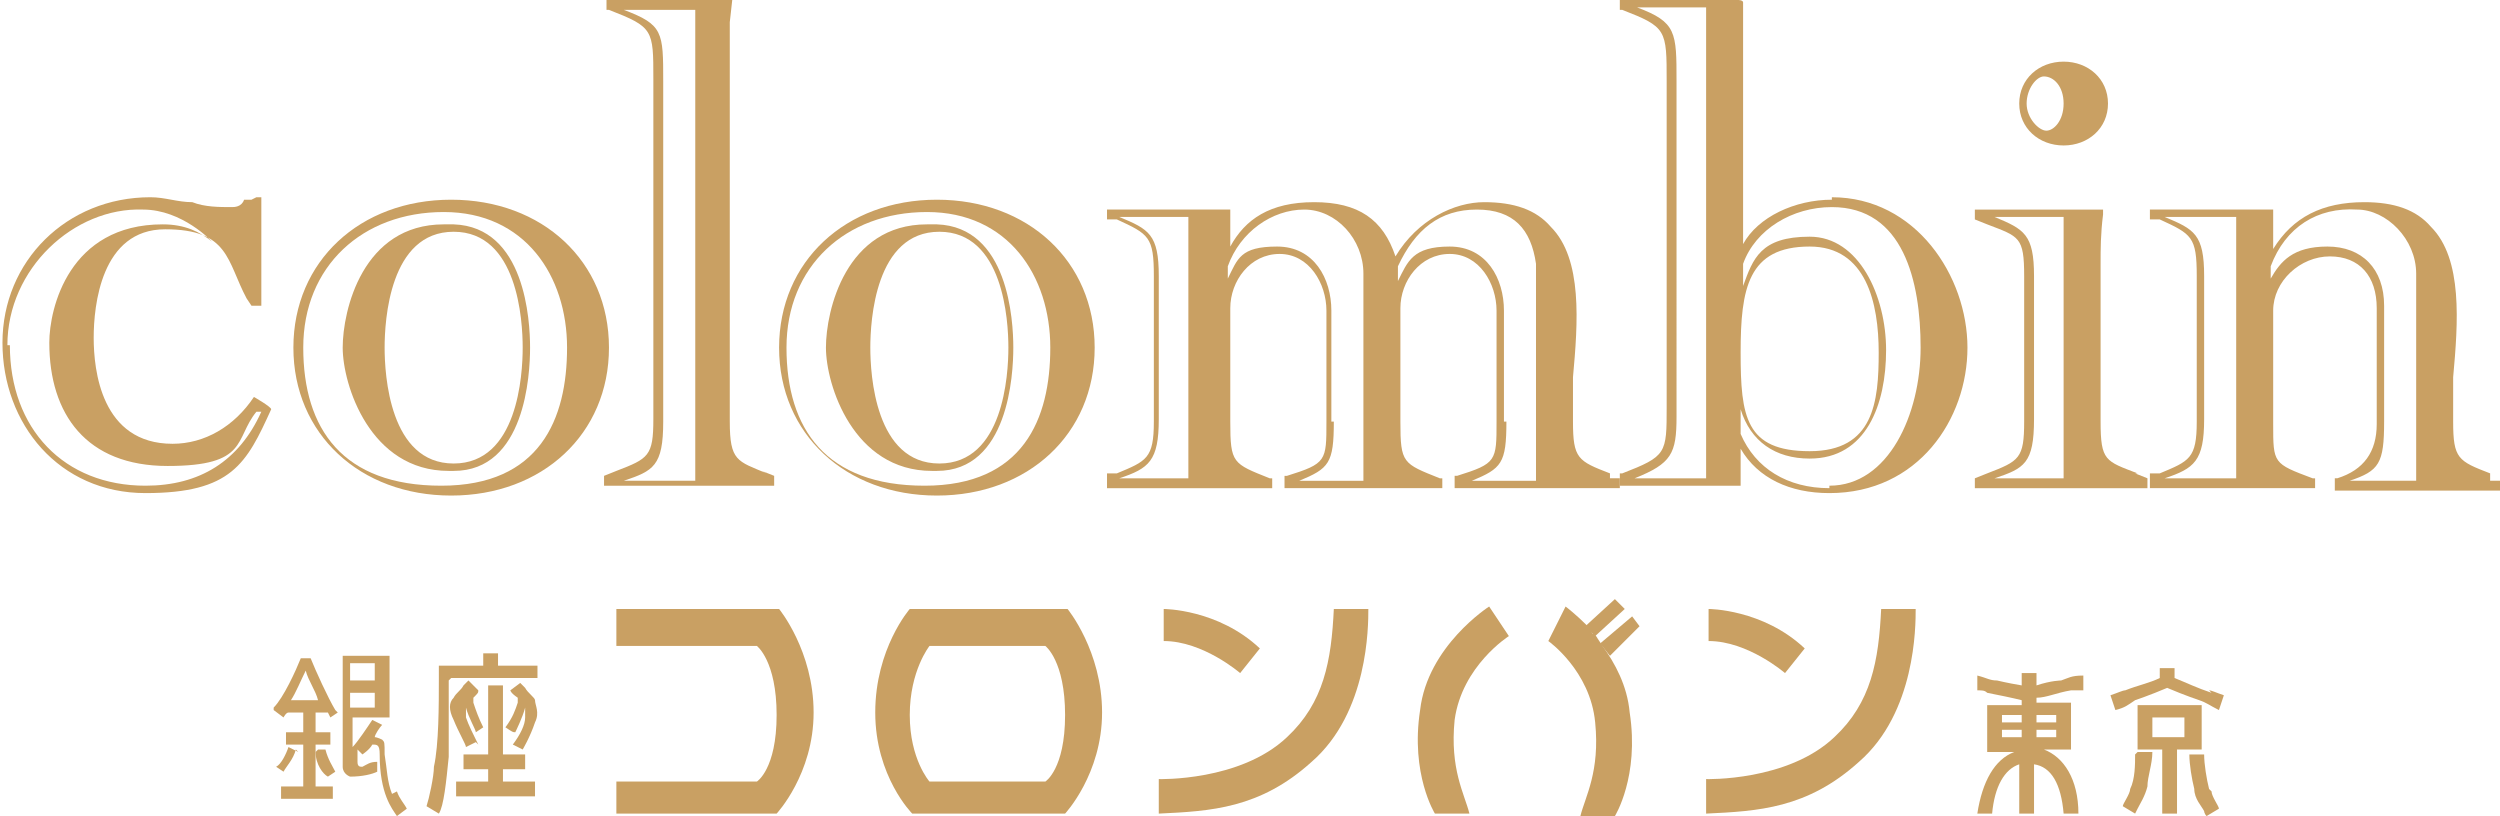 <?xml version="1.0" encoding="UTF-8"?>
<svg id="_レイヤー_1" data-name="レイヤー_1" xmlns="http://www.w3.org/2000/svg" version="1.1" viewBox="0 0 101.4 33.1">
  <!-- Generator: Adobe Illustrator 29.7.1, SVG Export Plug-In . SVG Version: 2.1.1 Build 8)  -->
  <defs>
    <style>
      .st0 {
        fill: #c9a063;
      }
    </style>
  </defs>
  <g>
    <path class="st0" d="M10.2,8.1h-.3c-.1.3-.4.3-.5.3-.5,0-1.1,0-1.6-.2-.6,0-1.1-.2-1.7-.2-3.4,0-6,2.6-6,5.9s2.3,6.1,5.8,6.1,4.1-1.2,5.1-3.4h0c0-.1-.7-.5-.7-.5h0c-.8,1.2-2,1.9-3.3,1.9-2.9,0-3.2-3-3.2-4.3s.3-4.4,2.9-4.4,2.5,1.3,3.3,2.8l.2.3h.4v-4.4h-.2ZM.3,14c0-3.1,2.7-5.6,5.5-5.5,1.6,0,2.8,1.3,2.8,1.3-.5-.4-1.1-.7-2-.7-3.8,0-4.6,3.4-4.6,4.8,0,2.9,1.5,5,4.8,5s2.7-1.1,3.6-2.2c0,0,.1,0,.2,0-.9,2-2.5,3-4.7,3-3.3,0-5.5-2.3-5.5-5.7Z"/>
    <g>
      <path class="st0" d="M18,9.1c-3.3,0-4.1,3.5-4.1,5s1.1,5,4.3,5h.2c2.9,0,3.1-3.9,3.1-5s-.2-4.9-3.1-5c-.1,0-.3,0-.4,0ZM15.6,14.1c0-1.1.2-4.7,2.8-4.7s2.8,3.6,2.8,4.7-.2,4.7-2.8,4.7-2.8-3.6-2.8-4.7Z"/>
      <path class="st0" d="M11.9,14.1c0,3.5,2.7,6,6.4,6s6.4-2.5,6.4-6-2.7-6-6.4-6-6.4,2.5-6.4,6ZM12.3,14.1c0-3.3,2.4-5.5,5.7-5.5s5,2.6,5,5.5-1.1,5.6-5.1,5.6-5.6-2.3-5.6-5.6Z"/>
    </g>
    <g>
      <path class="st0" d="M37.6,9.1c-3.3,0-4.1,3.5-4.1,5s1.1,5,4.3,5h.2c2.9,0,3.1-3.9,3.1-5s-.2-4.9-3.1-5c-.1,0-.3,0-.4,0ZM35.3,14.1c0-1.1.2-4.7,2.8-4.7s2.8,3.6,2.8,4.7-.2,4.7-2.8,4.7-2.8-3.6-2.8-4.7Z"/>
      <path class="st0" d="M31.6,14.1c0,3.5,2.7,6,6.4,6s6.4-2.5,6.4-6-2.7-6-6.4-6-6.4,2.5-6.4,6ZM31.9,14.1c0-3.3,2.4-5.5,5.7-5.5s5,2.6,5,5.5-1.1,5.6-5.1,5.6-5.6-2.3-5.6-5.6Z"/>
    </g>
    <path class="st0" d="M31.1,19.2c-1.2-.5-1.5-.5-1.5-2.1V.9c0,0,.1-.9.1-.9h-5.1v.4h.1c1.8.7,1.8.8,1.8,2.8v13.8c0,1.5-.2,1.6-1.5,2.1l-.5.2h0v.4h6.9v-.4l-.5-.2ZM29.5.3h0s0,0,0,0ZM26.9,17.1V3.3c0-2,0-2.3-1.6-2.9h2.9v19.1h-2.9c1.2-.4,1.6-.6,1.6-2.4Z"/>
    <g>
      <path class="st0" d="M83.7,5.9c1,0,1.8-.7,1.8-1.7s-.8-1.7-1.8-1.7-1.8.7-1.8,1.7.8,1.7,1.8,1.7ZM82.9,3.1c.4,0,.8.4.8,1.1s-.4,1.1-.7,1.1-.8-.5-.8-1.1.4-1.1.7-1.1Z"/>
      <path class="st0" d="M86.7,19.2c-1.3-.5-1.5-.5-1.5-2.1v-6.4c0-.6,0-1.2.1-2v-.2s-.2,0-.2,0h-5v.4l.5.2c1.3.5,1.5.5,1.5,2.1v5.9c0,1.5-.2,1.6-1.5,2.1l-.5.2v.4h7v-.4l-.5-.2ZM82.5,17.1v-5.9c0-1.7-.4-1.9-1.6-2.4h2.8v10.6h-2.8c1.2-.4,1.6-.6,1.6-2.4Z"/>
    </g>
    <path class="st0" d="M101,19.2c-1.3-.5-1.5-.6-1.5-2.1v-1.8c.2-2.2.4-4.8-.9-6.1-.6-.7-1.5-1-2.7-1-1.7,0-2.9.6-3.7,1.9v-1.6h-5v.4h.4c1.3.6,1.5.7,1.5,2.3v5.9c0,1.5-.3,1.6-1.5,2.1h-.4v.6h6.7v-.4h-.1c-1.6-.6-1.6-.6-1.6-2.2v-4.6c0-1.2,1.1-2.2,2.3-2.2s1.9.8,1.9,2.1v4.7q0,1.7-1.6,2.2h-.1v.5h6.7v-.4h-.4ZM89.4,17.1v-5.9c0-1.7-.4-1.9-1.6-2.4h2.9v10.6h-2.9c1.2-.4,1.6-.7,1.6-2.4ZM96.7,17.1v-4.7c0-1.5-.9-2.4-2.3-2.4s-1.9.6-2.3,1.3v-.5h0c.6-1.6,1.9-2.4,3.5-2.3,1.2,0,2.4,1.2,2.4,2.6,0,.2,0,.4,0,.6h0s0,7.8,0,7.8h-2.7c1.2-.4,1.4-.7,1.4-2.4Z"/>
    <path class="st0" d="M65.3,19.2c-1.3-.5-1.5-.6-1.5-2.1v-1.8c.2-2.2.4-4.8-.9-6.1-.6-.7-1.5-1-2.7-1s-2.7.7-3.6,2.2c-.5-1.5-1.5-2.2-3.3-2.2s-2.8.7-3.4,1.8v-1.5h-5v.4h.4c1.3.6,1.5.7,1.5,2.3v5.9c0,1.5-.3,1.6-1.5,2.1h-.4v.6h6.7v-.4h-.1c-1.5-.6-1.6-.6-1.6-2.3v-4.6c0-1.1.8-2.2,2-2.2s1.9,1.2,1.9,2.3v4.5c0,1.6,0,1.7-1.6,2.2h-.1v.5h6.4v-.4h-.1c-1.5-.6-1.6-.6-1.6-2.3v-4.6c0-1.1.8-2.2,2-2.2s1.9,1.2,1.9,2.3v4.5c0,1.6,0,1.7-1.6,2.2h-.1v.5h6.7v-.4h-.4ZM47,17.1v-5.9c0-1.7-.4-1.9-1.6-2.4h2.8v10.6h-2.8c1.2-.4,1.6-.7,1.6-2.4ZM54,17.1v-4.5c0-1.3-.7-2.6-2.2-2.6s-1.6.5-2,1.3v-.5h0c.5-1.4,1.8-2.3,3.1-2.3s2.4,1.2,2.4,2.6v8.4h-2.6c1.2-.5,1.4-.7,1.4-2.4ZM61,17.1v-4.5c0-1.3-.7-2.6-2.2-2.6s-1.7.6-2.1,1.4v-.6c.7-1.5,1.7-2.3,3.2-2.3s2.2.8,2.4,2.2v8.8h-2.6c1.2-.5,1.4-.7,1.4-2.4Z"/>
    <path class="st0" d="M74.3,8.1c-1.5,0-3,.7-3.6,1.8V.1h0c0-.1-.2-.1-.2-.1h-4.8v.4h.1c1.8.7,1.8.8,1.8,2.9v13.2c0,1.9,0,2-1.8,2.7h-.1v.5h4.9v-1.5c.7,1.2,2,1.8,3.6,1.8,3.6,0,5.6-3,5.6-5.9s-2.1-6.1-5.5-6.1ZM73.4,10c2.3,0,2.8,2.3,2.8,4.3s-.2,4-2.8,4-2.8-1.4-2.8-4,.3-4.3,2.8-4.3ZM66.3,19.4c1.5-.6,1.7-1,1.7-2.5s0-.9,0-.9V3.3c0-2,0-2.4-1.6-3h2.8v19.1h-2.9ZM74.2,19.8c-1.7,0-3-.8-3.6-2.2h0c0-.1,0-.1,0-.1v-.9c.4,1.3,1.4,2,2.8,2,2.3,0,3.1-2.2,3.1-4.4s-1.1-4.6-3.1-4.6-2.3.9-2.7,2v-.9h0c.5-1.4,2-2.3,3.6-2.3,2.9,0,3.6,3,3.6,5.7s-1.3,5.6-3.7,5.6Z"/>
  </g>
  <g>
    <g>
      <g>
        <path class="st0" d="M89.3,30.4v-1.8h-2.6v1.8h1v2.6h.6v-2.6h1ZM87.3,29.1h1.3v.8h-1.3v-.8Z"/>
        <path class="st0" d="M86.6,30.6c0,.4,0,1-.2,1.4,0,.2-.3.6-.3.7,0,0,0,0,0,0l.5.3s0,0,.1-.2c.1-.2.3-.5.4-.9,0-.4.2-.9.2-1.4,0,0,0,0,0,0h-.6Z"/>
        <path class="st0" d="M89.6,32c-.1-.4-.2-1-.2-1.4h-.6s0,0,0,0c0,.4.1,1,.2,1.4,0,.4.3.7.4.9,0,0,0,.1.1.2l.5-.3s0,0,0,0c0-.1-.3-.5-.3-.7Z"/>
        <path class="st0" d="M89.7,28.1c-.6-.2-1-.4-1.5-.6v-.4h-.6v.4c-.4.2-.9.3-1.4.5-.1,0-.3.1-.6.2l.2.6c.4-.1.5-.2.8-.4,0,0,.6-.2,1.3-.5.7.3,1.3.5,1.3.5.3.1.4.2.8.4l.2-.6c-.3-.1-.5-.2-.6-.2Z"/>
      </g>
      <path class="st0" d="M83,30.4h1v-1.9h-1.4v-.2c.4,0,.8-.2,1.4-.3.1,0,.2,0,.5,0v-.6c-.5,0-.6.1-.9.2,0,0-.4,0-1,.2v-.5h-.6v.5c-.6-.1-1-.2-1-.2-.3,0-.4-.1-.8-.2v.6c.2,0,.3,0,.4.1.5.1,1,.2,1.4.3v.2h-1.4v1.9h1.1c-.8.3-1.3,1.2-1.5,2.5h0s.6,0,.6,0c.1-1.1.5-1.8,1.1-2v2h.6v-2c.7.1,1.1.8,1.2,2h.6c0-1.4-.6-2.3-1.4-2.6ZM83.4,29.9h-.8v-.3h.8v.3ZM83.4,29v.3h-.8v-.3h.8ZM81.2,29h.8v.3h-.8v-.3ZM81.2,29.6h.8v.3h-.8v-.3Z"/>
    </g>
    <g>
      <g>
        <path class="st0" d="M18.3,27.5h3.5v-.5h-1.6v-.5h-.6v.5h-1.8v.5h0c0,1.1,0,2.7-.2,3.6,0,.4-.2,1.3-.3,1.6,0,0,.5.3.5.3.2-.3.3-1.3.4-2.3,0-.8,0-2.1,0-3.1Z"/>
        <polygon class="st0" points="20.4 31.2 21.3 31.2 21.3 30.6 20.4 30.6 20.4 27.8 19.8 27.8 19.8 30.6 18.8 30.6 18.8 31.2 19.8 31.2 19.8 31.7 18.5 31.7 18.5 32.3 21.7 32.3 21.7 31.7 20.4 31.7 20.4 31.2"/>
        <path class="st0" d="M19.4,30.2h0s0,0,0,0c-.2-.4-.4-.8-.5-1.1,0,0,0-.2,0-.2s0-.1,0-.2c.1.4.4.9.4,1,0,0,0,0,.3-.2h0s0,0,0,0c-.2-.4-.3-.7-.4-1v-.2c.2-.2.2-.2.2-.3h0s-.4-.4-.4-.4h0s-.2.2-.2.2c-.1.2-.3.3-.4.5-.2.2-.2.5,0,.9.2.5.5,1,.5,1.1t.4-.2Z"/>
        <path class="st0" d="M21.7,28.4c0-.1-.3-.3-.4-.5l-.2-.2h0s-.4.3-.4.3h0s0,.1.3.3v.2c-.1.3-.2.6-.5,1h0s0,0,0,0c.3.2.3.2.4.2,0,0,.3-.6.4-1,0,0,0,.1,0,.2s0,.2,0,.2c0,.3-.2.7-.5,1.1h0s0,0,0,0c.4.2.4.2.4.2,0,0,.3-.5.5-1.1.2-.4,0-.7,0-.9Z"/>
      </g>
      <g>
        <path class="st0" d="M13.6,28.8c-.3-.5-.8-1.6-1-2.1,0,0-.4,0-.4,0-.2.5-.7,1.6-1.1,2,0,0,0,0,0,.1l.4.3c0,0,.1-.2.2-.2h.6v.8h-.7v.5h.7v1.7h-.9v.5h2.1v-.5h-.7v-1.7h.6v-.5h-.6v-.8h.5s0,0,.1.2l.3-.2s0,0,0,0ZM12.4,27.2c.1.4.4.8.5,1.2h-1.1c.2-.3.4-.8.6-1.2Z"/>
        <path class="st0" d="M12.8,30.5c0,.5.3.9.5,1l.3-.2c-.1-.2-.3-.5-.4-.9h-.3Z"/>
        <path class="st0" d="M12.1,30.5l-.4-.2c-.1.3-.3.7-.5.8l.3.2c.1-.2.4-.5.5-.9Z"/>
        <path class="st0" d="M15.9,32.2c-.2-.5-.2-1-.3-1.6,0-.5,0-.5-.1-.6,0,0-.2-.1-.3-.1,0-.1.2-.4.3-.5l-.4-.2c-.2.3-.6.9-.8,1.1v-1.2h1.5v-2.5h-1.9s0,0,0,0v4.5c0,.3.3.4.3.4.5,0,.9-.1,1.1-.2v-.4c-.3,0-.4.1-.6.2-.1,0-.2,0-.2-.2v-.5l.2.2c0,0,.3-.2.4-.4.2,0,.3,0,.3.4,0,1.6.5,2.2.7,2.5l.4-.3c-.1-.2-.3-.4-.4-.7ZM14.2,28.7v-.6h1v.6h-1ZM15.2,27.6h-1v-.7h1v.7Z"/>
      </g>
    </g>
    <g>
      <path class="st0" d="M43.1,24.7h-6.2s-1.4,1.6-1.4,4.2,1.5,4.1,1.5,4.1h6.2s1.5-1.6,1.5-4.1-1.4-4.2-1.4-4.2ZM42.3,31.7h-4.6s-.8-.9-.8-2.7.8-2.8.8-2.8h4.7s.8.6.8,2.8-.8,2.7-.8,2.7Z"/>
      <path class="st0" d="M24.9,26.2h5.8s.8.6.8,2.8-.8,2.7-.8,2.7h-5.7v1.3h6.5s1.5-1.6,1.5-4.1-1.4-4.2-1.4-4.2h-6.6v1.5Z"/>
      <g>
        <path class="st0" d="M47.2,26.1v-1.4s2.2,0,3.9,1.6l-.8,1s-1.5-1.3-3.1-1.3Z"/>
        <path class="st0" d="M47,31.6s3.3.1,5.2-1.7c1.5-1.4,1.8-3.1,1.9-5.2h1.4c0,.7,0,4.2-2.3,6.2-2.1,1.9-4.1,2-6.2,2.1v-1.4Z"/>
      </g>
      <g>
        <path class="st0" d="M69.3,26.1v-1.4s2.2,0,3.9,1.6l-.8,1s-1.5-1.3-3.1-1.3Z"/>
        <path class="st0" d="M69.2,31.6s3.3.1,5.2-1.7c1.5-1.4,1.8-3.1,1.9-5.2h1.4c0,.7,0,4.2-2.3,6.2-2.1,1.9-4.1,2-6.2,2.1v-1.4Z"/>
      </g>
      <g>
        <path class="st0" d="M60.4,24.6l.8,1.2s-1.9,1.2-2.2,3.4c-.2,2,.4,3,.6,3.8h-1.4s-1-1.6-.6-4.2c.3-2.6,2.8-4.2,2.8-4.2Z"/>
        <path class="st0" d="M66.1,28.9c-.1-1.1-.6-2-1.1-2.7l-.2-.3c0,0-.1-.2-.2-.2l-.2-.3c-.5-.5-.9-.8-.9-.8l-.7,1.4s1.7,1.2,1.9,3.3c.2,2-.4,3-.6,3.8h1.4s1-1.6.6-4.2Z"/>
      </g>
      <g>
        <polygon class="st0" points="64.7 25.8 65.9 24.7 65.5 24.3 64.3 25.4 64.7 25.8"/>
        <polygon class="st0" points="65.3 26.6 66.5 25.4 66.2 25 64.9 26.1 65.3 26.6"/>
      </g>
    </g>
  </g>
</svg>